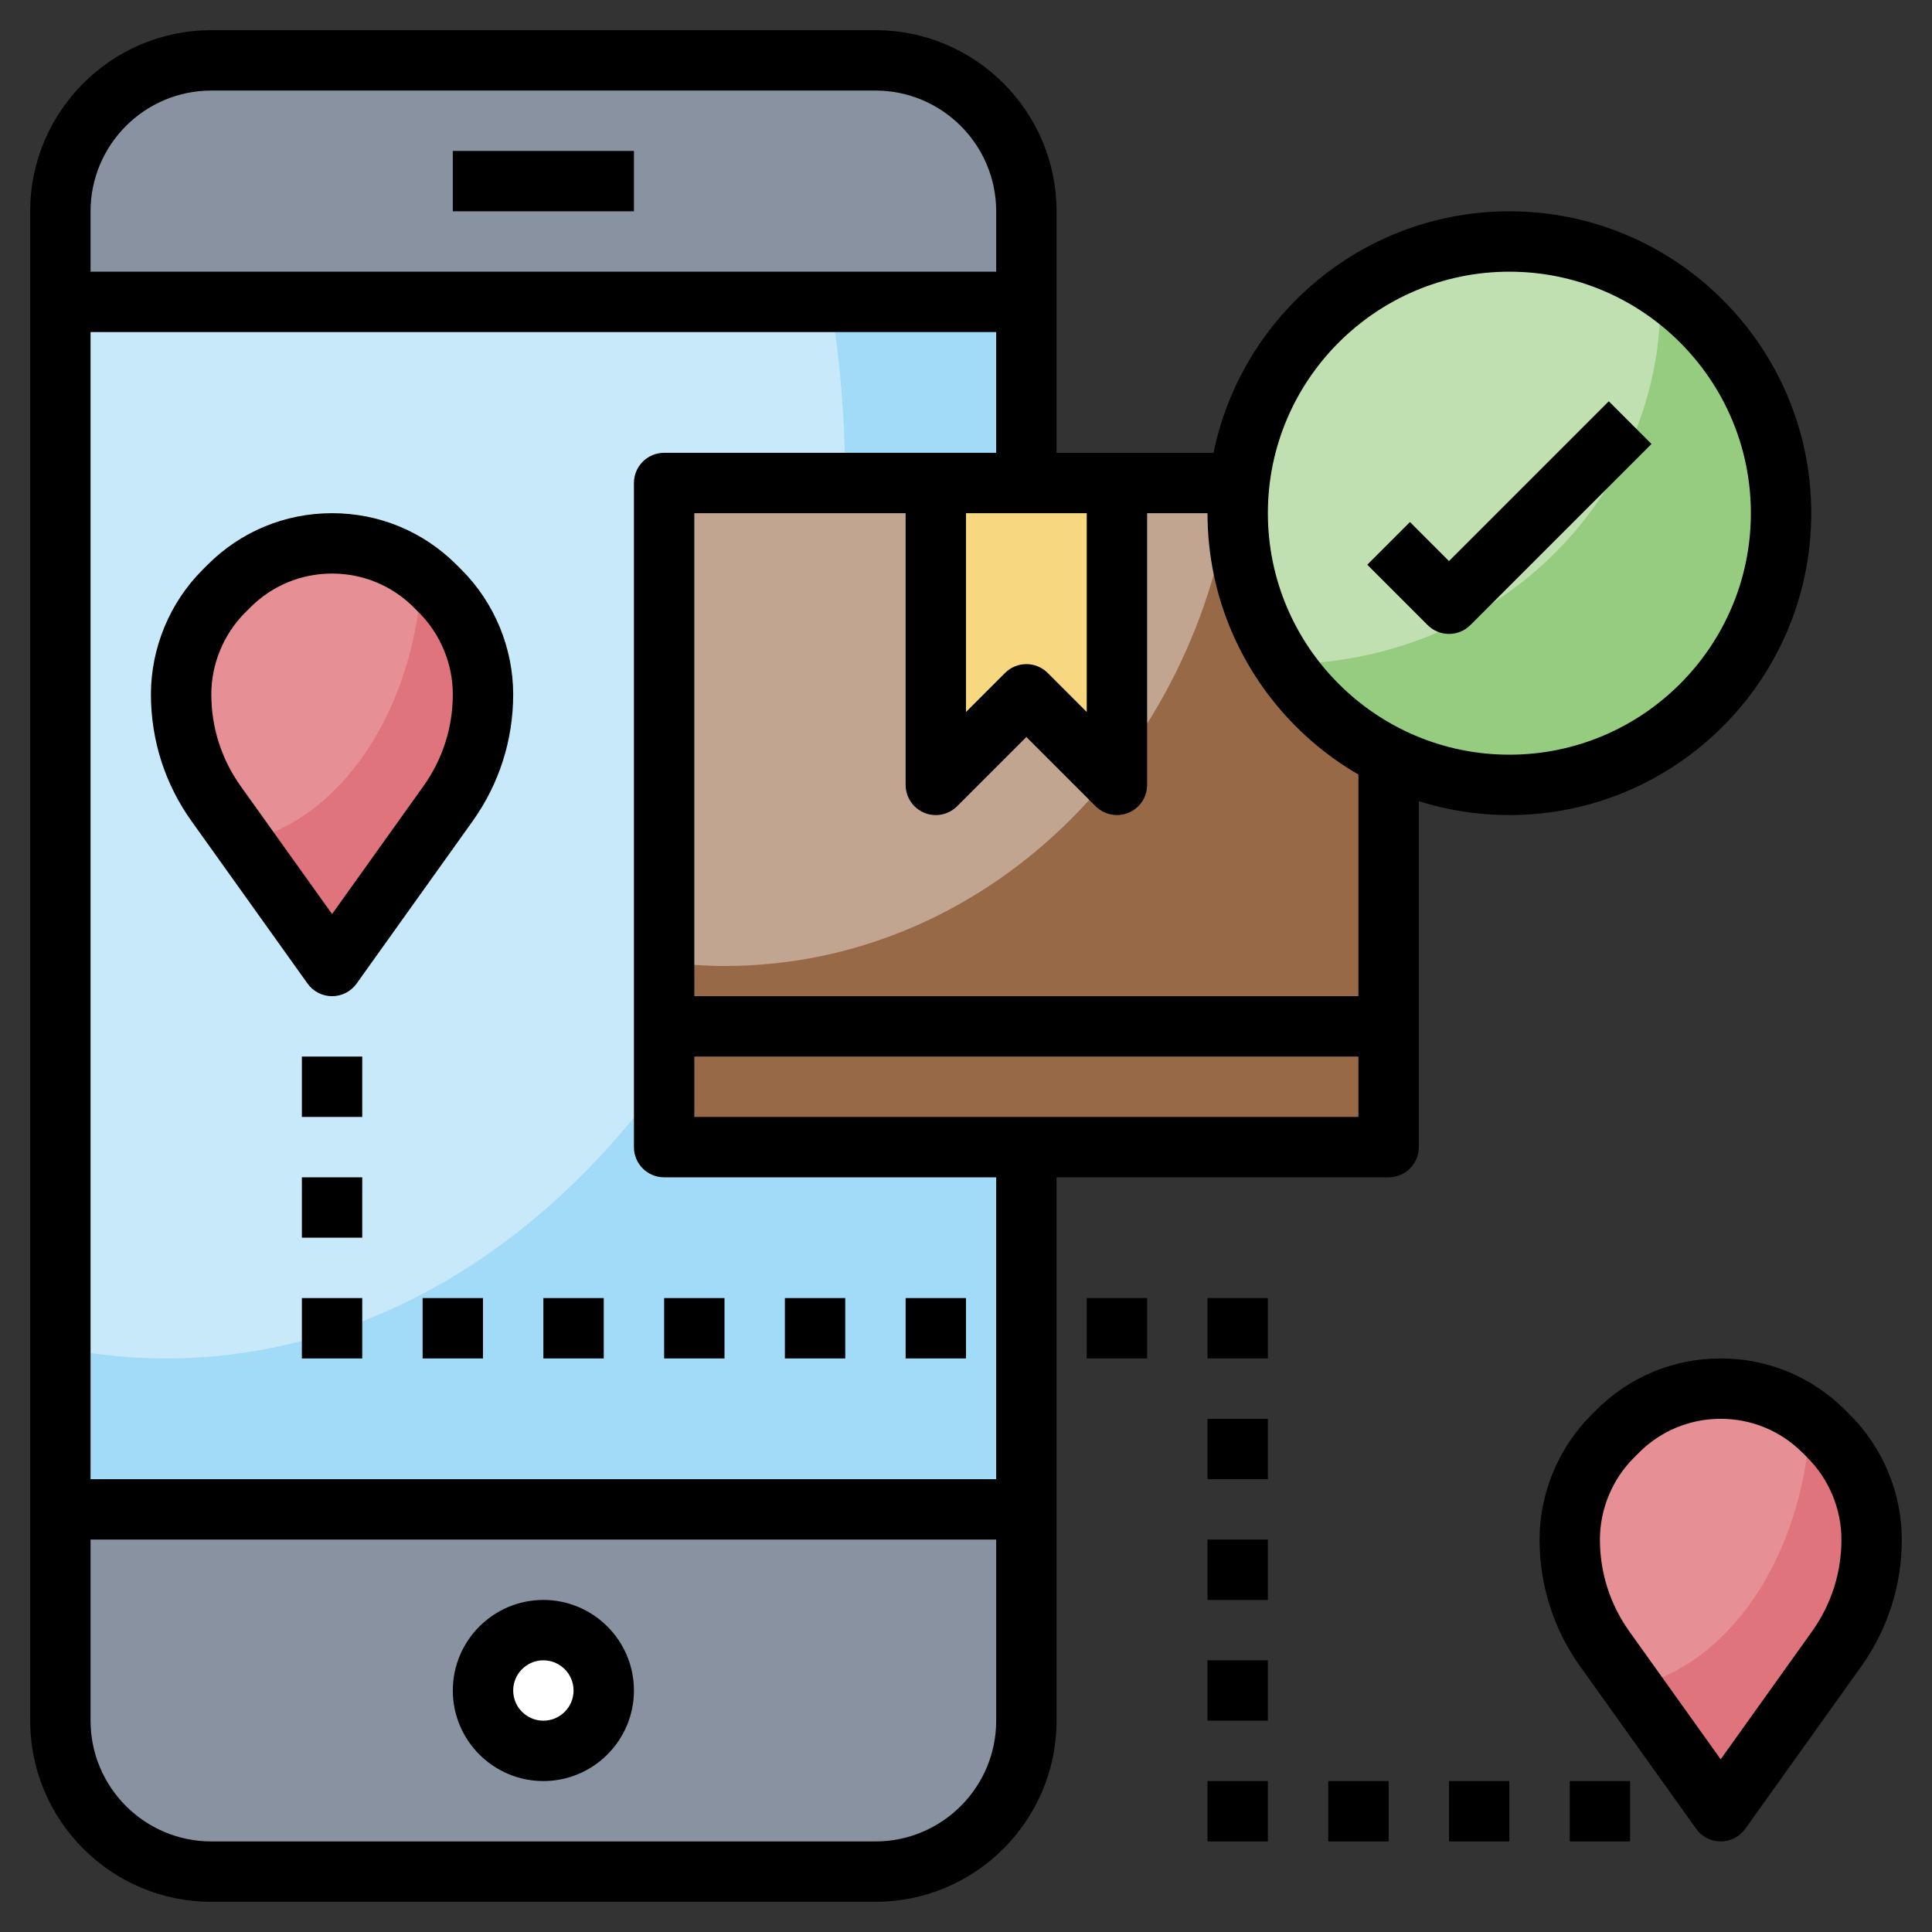 <svg id="Layer_3" enable-background="new 0 0 64 64" height="512" viewBox="0 0 64 64" width="512" xmlns="http://www.w3.org/2000/svg"><rect x="0" y="0" width="64" height="64" fill="#333333" stroke="none"/><g><g><path d="m29 62h-22c-2.761 0-5-2.239-5-5v-50c0-2.761 2.239-5 5-5h22c2.761 0 5 2.239 5 5v50c0 2.761-2.239 5-5 5z" fill="#8892a0"/></g><g><circle cx="18" cy="56" fill="#fff" r="2"/></g><g><path d="m2 10h32v40h-32z" fill="#a2dbf7"/></g><g><path d="m2 44.649c1.141.23 2.309.351 3.5.351 12.426 0 22.5-12.984 22.5-29 0-2.057-.169-4.064-.485-6h-25.515z" fill="#c7e9fa"/></g><g><path d="m22 16h24v22h-24z" fill="#976947"/></g><g><path d="m22 16v15.861c.657.084 1.322.139 2 .139 8.608 0 15.703-6.968 16.827-16z" fill="#c1a591"/></g><g><path d="m31 16v10l3-3 3 3v-10z" fill="#f7d881"/></g><g><circle cx="50" cy="17" fill="#96cc7f" r="9"/></g><g><path d="m41 17c0 1.85.56 3.569 1.517 4.999 6.896-.009 12.483-5.377 12.483-11.999 0-.168-.019-.332-.026-.498-1.425-.948-3.134-1.502-4.974-1.502-4.971 0-9 4.029-9 9z" fill="#c0e0b2"/></g><g><path d="m11 32-3.838-5.373c-.756-1.058-1.162-2.326-1.162-3.627 0-1.281.509-2.509 1.414-3.414l.172-.172c.905-.905 2.133-1.414 3.414-1.414 1.281 0 2.509.509 3.414 1.414l.172.172c.905.905 1.414 2.133 1.414 3.414 0 1.301-.406 2.569-1.162 3.627z" fill="#e0747c"/></g><g><path d="m11 18c-1.281 0-2.509.509-3.414 1.414l-.172.172c-.905.905-1.414 2.133-1.414 3.414 0 1.301.406 2.569 1.162 3.627l.894 1.251c3.198-.669 5.682-4.313 5.918-8.825-.847-.667-1.885-1.053-2.974-1.053z" fill="#e69096"/></g><g><path d="m57 60-3.838-5.373c-.756-1.058-1.162-2.326-1.162-3.627 0-1.281.509-2.509 1.414-3.414l.172-.172c.905-.905 2.133-1.414 3.414-1.414 1.281 0 2.509.509 3.414 1.414l.172.172c.905.905 1.414 2.133 1.414 3.414 0 1.301-.406 2.569-1.162 3.627z" fill="#e0747c"/></g><g><path d="m57 46c-1.281 0-2.509.509-3.414 1.414l-.172.172c-.905.905-1.414 2.133-1.414 3.414 0 1.301.406 2.569 1.162 3.627l.894 1.251c3.198-.669 5.682-4.313 5.918-8.825-.847-.667-1.885-1.053-2.974-1.053z" fill="#e69096"/></g><g><path d="m29 63h-22c-3.309 0-6-2.691-6-6v-50c0-3.309 2.691-6 6-6h22c3.309 0 6 2.691 6 6v9h-2v-9c0-2.206-1.794-4-4-4h-22c-2.206 0-4 1.794-4 4v50c0 2.206 1.794 4 4 4h22c2.206 0 4-1.794 4-4v-19h2v19c0 3.309-2.691 6-6 6z"/></g><g><path d="m2 9h32v2h-32z"/></g><g><path d="m15 5h6v2h-6z"/></g><g><path d="m2 49h32v2h-32z"/></g><g><path d="m18 59c-1.654 0-3-1.346-3-3s1.346-3 3-3 3 1.346 3 3-1.346 3-3 3zm0-4c-.551 0-1 .448-1 1s.449 1 1 1 1-.448 1-1-.449-1-1-1z"/></g><g><path d="m46 39h-24c-.552 0-1-.447-1-1v-22c0-.553.448-1 1-1h19v2h-18v20h22v-12h2v13c0 .553-.448 1-1 1z"/></g><g><path d="m37 27c-.26 0-.516-.102-.707-.293l-2.293-2.293-2.293 2.293c-.287.286-.716.373-1.09.217-.373-.154-.617-.52-.617-.924v-10h2v7.586l1.293-1.293c.391-.391 1.023-.391 1.414 0l1.293 1.293v-7.586h2v10c0 .404-.244.77-.617.924-.124.052-.254.076-.383.076z"/></g><g><path d="m22 33h24v2h-24z"/></g><g><path d="m11 33c-.323 0-.626-.156-.813-.419l-3.837-5.372c-.884-1.234-1.35-2.69-1.35-4.209 0-1.534.622-3.036 1.707-4.121l.172-.172c1.1-1.101 2.564-1.707 4.121-1.707s3.021.606 4.121 1.707l.172.172c1.085 1.085 1.707 2.587 1.707 4.121 0 1.519-.466 2.975-1.349 4.209l-3.837 5.372c-.188.263-.491.419-.814.419zm0-14c-1.022 0-1.984.398-2.707 1.121l-.172.172c-.712.713-1.121 1.699-1.121 2.707 0 1.1.337 2.152.976 3.047l3.024 4.232 3.023-4.232c.64-.895.977-1.947.977-3.047 0-1.008-.409-1.994-1.121-2.707l-.172-.172c-.723-.723-1.685-1.121-2.707-1.121z"/></g><g><path d="m57 61c-.323 0-.626-.156-.813-.419l-3.837-5.372c-.884-1.234-1.35-2.69-1.35-4.209 0-1.534.622-3.036 1.707-4.121l.172-.172c1.1-1.101 2.564-1.707 4.121-1.707s3.021.606 4.121 1.707l.172.172c1.085 1.085 1.707 2.587 1.707 4.121 0 1.519-.466 2.975-1.349 4.209l-3.837 5.372c-.188.263-.491.419-.814.419zm0-14c-1.022 0-1.984.398-2.707 1.121l-.172.172c-.712.713-1.121 1.699-1.121 2.707 0 1.1.337 2.152.976 3.047l3.024 4.232 3.023-4.232c.64-.895.977-1.947.977-3.047 0-1.008-.409-1.994-1.121-2.707l-.172-.172c-.723-.723-1.685-1.121-2.707-1.121z"/></g><g><path d="m10 35h2v2h-2z"/></g><g><path d="m10 39h2v2h-2z"/></g><g><path d="m10 43h2v2h-2z"/></g><g><path d="m14 43h2v2h-2z"/></g><g><path d="m18 43h2v2h-2z"/></g><g><path d="m22 43h2v2h-2z"/></g><g><path d="m26 43h2v2h-2z"/></g><g><path d="m30 43h2v2h-2z"/></g><g><path d="m36 43h2v2h-2z"/></g><g><path d="m40 43h2v2h-2z"/></g><g><path d="m40 47h2v2h-2z"/></g><g><path d="m40 51h2v2h-2z"/></g><g><path d="m40 55h2v2h-2z"/></g><g><path d="m40 59h2v2h-2z"/></g><g><path d="m44 59h2v2h-2z"/></g><g><path d="m48 59h2v2h-2z"/></g><g><path d="m52 59h2v2h-2z"/></g><g><path d="m50 27c-5.514 0-10-4.486-10-10s4.486-10 10-10 10 4.486 10 10-4.486 10-10 10zm0-18c-4.411 0-8 3.589-8 8s3.589 8 8 8 8-3.589 8-8-3.589-8-8-8z"/></g><g><path d="m48 21c-.256 0-.512-.098-.707-.293l-2-2 1.414-1.414 1.293 1.293 5.293-5.293 1.414 1.414-6 6c-.195.195-.451.293-.707.293z"/></g></g></svg>